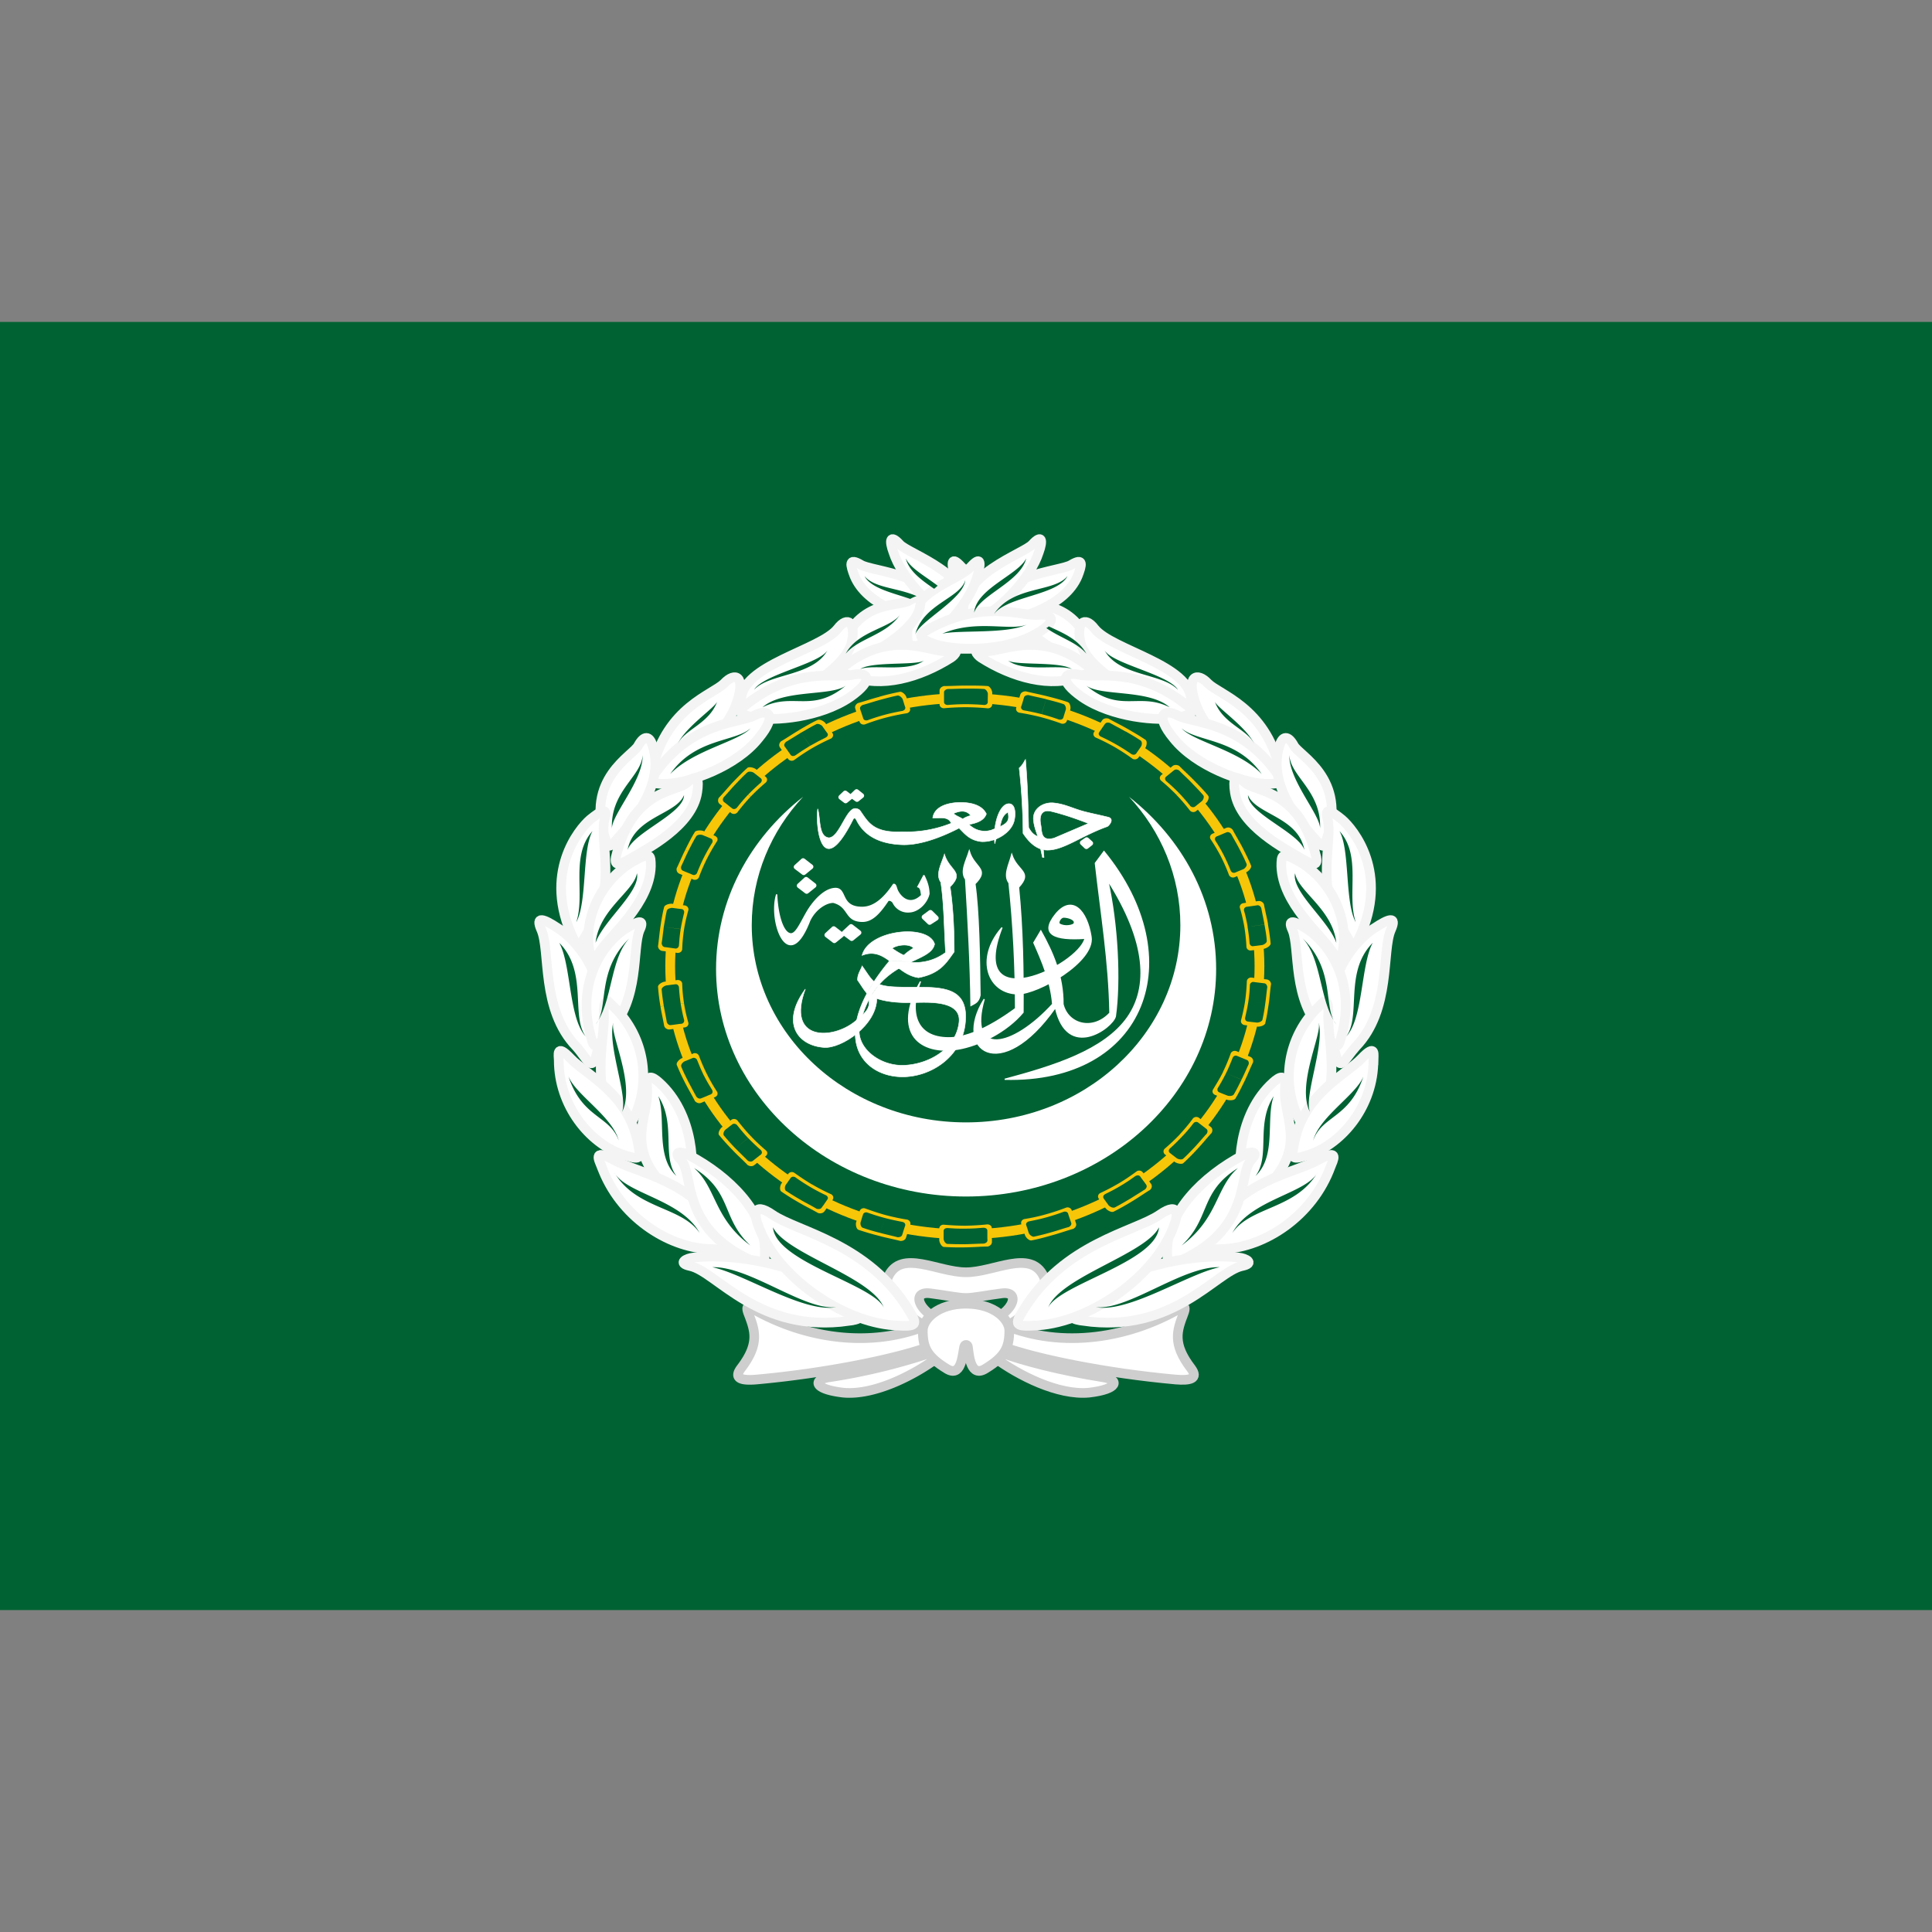 <svg xmlns="http://www.w3.org/2000/svg" width="19" height="19" fill="none"><rect width="100%" height="100%" fill="#808080" stroke="none"/><path fill="#006233" d="M19 15.834V3.166H0v12.668h19z"/><path fill="#fff" fill-rule="evenodd" stroke="#fff" stroke-width=".005" d="M7.92 9.727c-.248.338-.07.558.186.574.168.011.517-.217.517-.484l-.096-.049c.054.137-.002.18-.116.275-.224.185-.682.198-.491-.316z" clip-rule="evenodd"/><path fill="#fff" fill-rule="evenodd" stroke="#fff" stroke-width=".012" d="M9.88 10.614c1.393.035 1.836-1.19.977-2.24l-.085.115c.055.49.135.971.143 1.473-.168.18-.413.113-.461-.087.002-.271-.095-.5-.218-.72l-.069.116c.08.18.167.382.185.604-.397.434-.836.521-.673-.049-.314.5.161.852.7.083.116.525.563.199.59.086.048-.344.023-.899-.075-1.337.388.611.401 1.052.195 1.347-.23.327-.728.48-1.208.609z" clip-rule="evenodd"/><path fill="#fff" fill-rule="evenodd" stroke="#fff" stroke-width=".012" d="M10.67 9.228c-.297.02-.45-.036-.289-.237.16-.196.309-.04.349.223.037.246-.524.56-.718.56-.293 0-.428-.344-.158-.652-.348.9.75.378.817.106zm-.206-.209c-.036-.002-.063.056-.045.068.053.033.136.013.144-.004.019-.036-.048-.062-.099-.064z" clip-rule="evenodd"/><path fill="#fff" fill-rule="evenodd" stroke="#fff" stroke-width=".012" d="M9.052 9.653c-.286.512 0 .724.367.665.214-.035.485-.174.642-.362.003-.416-.004-.827-.044-1.23.143-.155-.012-.155-.067-.321-.025.097-.085.202-.027.278.042.406.064.817.064 1.235-.289.212-.506.29-.66.288-.32-.002-.39-.248-.275-.553z" clip-rule="evenodd"/><path fill="#fff" fill-rule="evenodd" stroke="#fff" stroke-width=".012" d="M9.638 9.788c-.005-.387-.011-.825-.05-1.096.15-.15-.007-.154-.056-.322-.029.095-.092.2-.036.277.025.414.048.827.053 1.241.035-.02.074-.028.089-.1z" clip-rule="evenodd"/><path fill="#fff" fill-rule="evenodd" stroke="#fff" stroke-width=".005" d="M8.526 9.77c-.036-.042-.062-.089-.092-.13-.005-.058.038-.112.044-.141.049.068.078.12.117.154l-.07.117zm.12-.09c.072.026.16.026.24.028.314.005.644-.042.608.344-.03.343-.343.54-.622.538-.399-.003-.739-.403-.125-1.14.06-.008.137.007.201.012a.489.489 0 0 0 .351-.095c-.015-.243-.015-.472-.047-.691-.056-.078.007-.181.036-.277.049.168.204.172.056.323.036.243.04.49.04.639-.075.103-.133.212-.351.254-.223-.03-.323-.313-.555-.219.064-.255.653-.314.713-.112-.04.21-.59.126-.736.806-.045.21.198.402.447.386.244-.014.504-.168.53-.427.02-.217-.316-.191-.456-.189-.205.005-.334-.024-.411-.065l.081-.115zm.128-.353c.037-.032.164-.053.21-.003a.53.53 0 0 0-.096.07c-.048-.022-.08-.045-.114-.067z" clip-rule="evenodd"/><path fill="#fff" fill-rule="evenodd" stroke="#fff" stroke-width=".012" d="M9.086 8.608c.034.07.048.116.05.182-.02.09-.106.175-.194.178a.16.16 0 0 1-.158-.09c-.005-.01-.028-.032-.05-.022-.096.145-.168.206-.255.205-.174-.003-.122-.144-.283-.187-.066-.002-.176.06-.233.18-.213.552-.408-.001-.325-.258.012.246.077.392.144.387.049-.004.092-.107.154-.214.048-.083.162-.232.283-.232.111.003.041.188.263.186.107-.002.205-.077.305-.226.022-.004.027.032.032.044.015.051.113.192.245.063-.007-.027-.004-.074-.038-.083l.06-.113z" clip-rule="evenodd"/><path fill="#fff" fill-rule="evenodd" stroke="#fff" stroke-width=".005" d="M9.782 8.15a.215.215 0 0 1-.252-.042c.085-.015.15-.043.17-.104-.038-.078-.13-.112-.257-.113-.171.004-.259.067-.27.153.08.003.151-.017.182.052a1.17 1.17 0 0 1-.485.084c-.294.014-.337-.107-.415-.213a.072.072 0 0 0-.045-.016c-.09 0-.157.288-.26.288-.102-.013-.079-.186-.108-.285-.025.155.031.734.347.106.01-.021.023-.015.032.002.085.176.258.237.444.245.156.008.354-.054.567-.163.057.056.102.12.22.133.139.006.287-.085.32-.198.017-.059.02-.173-.048-.175-.094-.003-.163.206-.141.394a.665.665 0 0 0 .012-.047l-.013-.1zM9.377 8c.062-.026.122-.038.17.02a.274.274 0 0 0-.08.034c-.027-.019-.063-.028-.09-.054zm.457.13c.015-.062.023-.111.079-.143.011.065.013.101-.08.143zm.372.096c-.018-.053-.036-.1-.042-.157-.014-.116.096-.182.196-.173.102.01.17.045.267.075.076.023.18.042.278.067.055.022 0 .082-.014.09-.247.087-.421.226-.578.232-.094.005-.177-.051-.252-.165a6.123 6.123 0 0 0-.038-.642c.037-.033.044-.057.062-.084.019.214.026.44.031.668.02.039.045.072.09.089zm.157.017c-.131.034-.115-.068-.127-.13-.015-.073-.005-.156.097-.135.133.032.254.075.371.12l-.34.145z" clip-rule="evenodd"/><path fill="#fff" fill-rule="evenodd" d="M10.234 8.35l.018.082h.015l-.006-.076" clip-rule="evenodd"/><path stroke="#fff" stroke-width=".005" d="M10.234 8.35l.018.082h.015l-.006-.076"/><path fill="#fff" fill-rule="evenodd" stroke="#fff" stroke-linecap="round" stroke-linejoin="round" stroke-width=".048" d="M8.132 9.195l.067-.062.078.06-.072.058-.073-.056zm.17-.02l.068-.063.077.06-.071.058-.074-.055zm-.472-.649l.068-.062.077.06-.071.058-.074-.056zm.03.184l.068-.062.077.06-.072.058-.073-.056zm1.228.309l.062-.046.057.056-.065.042-.054-.052zM8.269 7.84l.043-.041.051.039-.047.038-.047-.036zm.111-.013l.044-.042.05.04-.046.037-.048-.035zm2.346.466l-.042.033-.04-.038.043-.03.039.035z" clip-rule="evenodd"/><path fill="#fff" fill-rule="evenodd" stroke="#fff" stroke-width=".005" d="M8.748 9.447l-.004.068.12.01.096-.065-.212-.013z" clip-rule="evenodd"/><path fill="#fff" fill-rule="evenodd" stroke="#fff" stroke-width=".012" d="M9.766 8.164l.035-.007-.004.09-.022.007-.01-.09z" clip-rule="evenodd"/><path fill="#fff" d="M9.5 11.767c1.356 0 2.46-1.003 2.46-2.237 0-.679-.333-1.284-.857-1.694.314.337.505.78.505 1.262 0 1.071-.943 1.94-2.108 1.94-1.164 0-2.107-.869-2.107-1.94 0-.482.19-.925.505-1.262-.524.41-.856 1.015-.856 1.694 0 1.234 1.103 2.237 2.458 2.237z"/><path fill="#fff" stroke="#CECECE" stroke-width=".095" d="M9.168 13.012c-.543.246-1.22.18-1.794-.157-.024-.011-.037.005-.012.067.062.163.11.292-.074.533-.08.106.012.123.148.112.69-.062 1.368-.202 1.695-.32l.037-.235zm-.012.291a6.033 6.033 0 0 1-.998.241c-.167.023-.16.118.135.152.302.028.69-.168.924-.342l-.061-.05z"/><path fill="#fff" stroke="#CECECE" stroke-width=".095" d="M9.5 12.765c.074 0 .21-.028.345-.045.252-.039.068.314-.345.314v.118c.419 0 .856-.415.764-.6-.13-.27-.487-.04-.764-.04-.278 0-.635-.23-.764.04-.093.185.345.6.764.6v-.118c-.413 0-.598-.353-.345-.314.135.017.27.045.345.045z"/><path fill="#fff" stroke="#CECECE" stroke-width=".095" d="M9.833 13.012c.542.246 1.22.18 1.793-.157.024-.011.037.005.012.067-.062.163-.11.292.074.533.08.106-.012.123-.148.112-.69-.062-1.368-.202-1.695-.32l-.036-.235zm.013.291c.216.079.58.174.998.241.167.023.16.118-.135.152-.302.028-.69-.168-.925-.342l.062-.05z"/><path fill="#fff" stroke="#CECECE" stroke-width=".095" d="M9.519 13.247c.012.096.03.303.172.213.191-.117.235-.207.235-.375 0-.107-.142-.264-.426-.264-.283 0-.425.157-.425.264 0 .168.043.258.234.375.142.09.154-.117.173-.213.006-.033.037-.022.037 0z"/><path fill="#fff" stroke="#F4F4F4" stroke-width=".095" d="M9.322 6.064c-.08-.415-.751-.443-.856-.51-.123-.073-.105 0-.062.112.123.292.543.41.734.443.154.023.203.034.184-.045z"/><path fill="#fff" stroke="#F4F4F4" stroke-width=".095" d="M9.525 6.075c.068-.426-.598-.628-.678-.723-.092-.1-.105-.04-.061.079.08.252.37.55.542.628.142.067.185.095.197.016z"/><path fill="#fff" stroke="#F4F4F4" stroke-width=".095" d="M10.074 6.322c.062-.51-.48-.589-.622-.751-.093-.101-.099-.045-.068.073.061.258.333.56.499.656.13.073.185.1.191.022z"/><path fill="#fff" stroke="#F4F4F4" stroke-width=".095" d="M9.908 6.21c-.561-.33-.955-.146-1.116-.163-.154-.016-.203.073.062.208.327.163.783.14.961.078.185-.067.13-.1.093-.123zm.844.224c-.173-.55-.573-.46-.69-.527-.117-.067-.13-.05-.105.073.05.219.462.46.665.533.074.022.167.056.13-.079z"/><path fill="#fff" stroke="#F4F4F4" stroke-width=".095" d="M10.671 6.53c-.48-.354-.856-.09-1.004-.13-.111-.027-.062.04-.019.068.308.196.69.303.986.18.117-.045.123-.057.037-.118zm1.042.359c.006-.348-.782-.494-.949-.707-.098-.129-.185-.062-.135.146.074.269.616.566.912.622.178.034.172-.022.172-.061z"/><path fill="#fff" stroke="#F4F4F4" stroke-width=".095" d="M11.689 6.95c-.5-.41-.919-.275-1.073-.314-.154-.033-.215.05.025.219.296.202.752.241.943.202.19-.04.142-.079.105-.107zm.893.6c-.142-.594-.592-.718-.703-.83-.105-.112-.216-.078-.123.191.11.32.474.6.665.667.185.073.173.017.16-.028z"/><path fill="#fff" stroke="#F4F4F4" stroke-width=".095" d="M12.576 7.629c-.364-.533-.838-.516-.986-.589-.142-.079-.24-.011-.05.219.222.28.678.437.888.448.21.011.172-.039.148-.078z"/><path fill="#fff" stroke="#F4F4F4" stroke-width=".095" d="M13.044 8.262c.21-.605-.27-.83-.32-.93-.056-.101-.111-.101-.142.005-.136.432.302.852.37.937.068.078.08.039.092-.012z"/><path fill="#fff" stroke="#F4F4F4" stroke-width=".095" d="M12.945 8.43c-.166-.678-.604-.639-.702-.734-.105-.095-.117-.028-.099.095.05.331.487.555.684.668.062.033.136.073.117-.028zm.42.797c.302-.64-.056-1.071-.167-1.167-.11-.09-.178-.128-.141 0 .05.197-.123.701.141 1.072.087.123.1.24.167.095z"/><path fill="#fff" stroke="#F4F4F4" stroke-width=".095" d="M13.204 9.356c.068-.393-.178-.752-.443-.892-.154-.084-.16-.061-.16.056.012.365.388.668.499.836.104.157.098.04.104 0z"/><path fill="#fff" stroke="#F4F4F4" stroke-width=".095" d="M13.137 10.376c-.222-.74.24-1.166.382-1.25.136-.09.222-.123.16.017-.092.207.006.785-.345 1.15-.11.123-.154.252-.197.083z"/><path fill="#fff" stroke="#F4F4F4" stroke-width=".095" d="M13.186 10.214c.185-.645-.216-1.01-.34-1.082-.116-.073-.19-.101-.135.016.074.18-.006.684.302.998.099.107.136.213.173.068z"/><path fill="#fff" stroke="#F4F4F4" stroke-width=".095" d="M12.958 9.91a.947.947 0 0 0-.19 1.083c.092.163.104.152.19.034.235-.342.093-.836.105-1.054.006-.208-.068-.096-.105-.062z"/><path fill="#fff" stroke="#F4F4F4" stroke-width=".095" d="M13.507 10.427c0 .448-.303.813-.623.925-.185.062-.185.045-.16-.09.086-.504.511-.69.665-.852.148-.157.118-.028.118.017z"/><path fill="#fff" stroke="#F4F4F4" stroke-width=".095" d="M12.36 11.761c.542-.448.253-.762.277-1.054.013-.157-.055-.118-.117-.062-.345.309-.363.858-.29 1.072.031.095.08.084.13.044z"/><path fill="#fff" stroke="#F4F4F4" stroke-width=".095" d="M13.087 11.47c-.179.493-.653.796-1.054.813-.234.011-.228-.006-.148-.151.302-.528.838-.59 1.079-.724.221-.123.141.011.123.062z"/><path fill="#fff" stroke="#F4F4F4" stroke-width=".095" d="M11.614 12.395c.703-.32.56-.852.69-.987.093-.095-.018-.084-.074-.05-.412.218-.745.566-.752.936 0 .14.013.157.136.101z"/><path fill="#fff" stroke="#F4F4F4" stroke-width=".095" d="M10.653 12.99c.888.128 1.3-.483 1.56-.539.135-.028.036-.078-.031-.084-.592-.062-1.344.19-1.572.471-.092.112-.092.135.043.151z"/><path fill="#fff" stroke="#F4F4F4" stroke-width=".095" d="M11.553 12.03c-.179.533-.844.97-1.343 1.004-.235.017-.235-.005-.148-.146.4-.661 1.097-.773 1.343-.942.21-.145.167.034.148.085zM9.68 6.064c.08-.415.751-.443.856-.51.123-.073.105 0 .062.112-.124.292-.543.41-.734.443-.154.023-.203.034-.185-.045z"/><path fill="#fff" stroke="#F4F4F4" stroke-width=".095" d="M9.477 6.075c-.068-.426.597-.628.677-.723.093-.1.105-.04.062.079-.08.252-.37.55-.542.628-.142.067-.185.095-.197.016z"/><path fill="#fff" stroke="#F4F4F4" stroke-width=".095" d="M8.928 6.322c-.062-.51.48-.589.622-.751.093-.101.099-.045.068.073-.062.258-.333.56-.5.656-.129.073-.184.1-.19.022z"/><path fill="#fff" stroke="#F4F4F4" stroke-width=".095" d="M9.094 6.21c.561-.33.955-.146 1.116-.163.154-.016.203.073-.062.208-.327.163-.783.14-.961.078-.185-.067-.13-.1-.093-.123zm-.844.224c.173-.55.573-.46.69-.527.117-.067.13-.05.105.073-.05.219-.462.46-.665.533-.074.022-.167.056-.13-.079z"/><path fill="#fff" stroke="#F4F4F4" stroke-width=".095" d="M8.33 6.53c.48-.354.856-.09 1.004-.13.111-.027.062.04.019.068-.309.196-.69.303-.986.18-.117-.045-.124-.057-.037-.118zm-1.041.359c-.007-.348.782-.494.949-.707.098-.129.185-.062.135.146-.074.269-.616.566-.912.622-.179.034-.172-.022-.172-.061z"/><path fill="#fff" stroke="#F4F4F4" stroke-width=".095" d="M7.313 6.95c.499-.41.918-.275 1.072-.314.154-.033.216.05-.025.219-.295.202-.751.241-.942.202-.192-.04-.142-.079-.105-.107zm-.893.6c.141-.594.59-.718.702-.83.105-.112.215-.078.123.191-.11.32-.474.6-.666.667-.184.073-.172.017-.16-.028z"/><path fill="#fff" stroke="#F4F4F4" stroke-width=".095" d="M6.426 7.629c.363-.533.838-.516.986-.589.141-.079.24-.011.049.219-.222.28-.678.437-.888.448-.209.011-.172-.039-.147-.078z"/><path fill="#fff" stroke="#F4F4F4" stroke-width=".095" d="M5.957 8.262c-.21-.605.271-.83.32-.93.056-.101.111-.101.142.005.136.432-.302.852-.37.937-.067.078-.08.039-.092-.012z"/><path fill="#fff" stroke="#F4F4F4" stroke-width=".095" d="M6.056 8.43c.166-.678.604-.639.702-.734.105-.095.117-.028.099.095-.05.331-.487.555-.684.668-.062.033-.136.073-.117-.028zm-.419.797c-.302-.64.055-1.071.166-1.167.111-.09.18-.128.142 0-.05.197.123.701-.142 1.072-.086.123-.098.24-.166.095z"/><path fill="#fff" stroke="#F4F4F4" stroke-width=".095" d="M5.797 9.356c-.068-.393.179-.752.444-.892.154-.084.16-.061.16.056-.012.365-.388.668-.5.836-.104.157-.098.04-.104 0z"/><path fill="#fff" stroke="#F4F4F4" stroke-width=".095" d="M5.865 10.376c.222-.74-.24-1.166-.382-1.25-.136-.09-.222-.123-.16.017.092.207-.007.785.345 1.15.11.123.148.252.197.083z"/><path fill="#fff" stroke="#F4F4F4" stroke-width=".095" d="M5.816 10.214c-.185-.645.215-1.01.338-1.082.118-.073.192-.101.136.016-.074.18.006.684-.302.998-.099.107-.135.213-.172.068z"/><path fill="#fff" stroke="#F4F4F4" stroke-width=".095" d="M6.044 9.91a.947.947 0 0 1 .19 1.083c-.092.163-.104.152-.19.034-.234-.342-.093-.836-.105-1.054-.006-.208.068-.096.105-.062z"/><path fill="#fff" stroke="#F4F4F4" stroke-width=".095" d="M5.495 10.427c0 .448.302.813.622.925.185.062.185.045.16-.09-.086-.504-.511-.69-.665-.852-.148-.157-.117-.028-.117.017z"/><path fill="#fff" stroke="#F4F4F4" stroke-width=".095" d="M6.64 11.761c-.541-.448-.252-.762-.276-1.054-.013-.157.055-.118.117-.062.345.309.363.858.29 1.072-.031.095-.08.084-.13.044z"/><path fill="#fff" stroke="#F4F4F4" stroke-width=".095" d="M5.915 11.47c.178.493.653.796 1.053.813.234.011.228-.006.148-.151-.302-.528-.838-.59-1.078-.724-.222-.123-.142.011-.123.062z"/><path fill="#fff" stroke="#F4F4F4" stroke-width=".095" d="M7.387 12.395c-.703-.32-.56-.852-.69-.987-.093-.095.018-.084.074-.05.412.218.745.566.751.936 0 .14-.012.157-.135.101z"/><path fill="#fff" stroke="#F4F4F4" stroke-width=".095" d="M8.349 12.99c-.888.128-1.3-.483-1.56-.539-.135-.028-.037-.078.031-.084.592-.062 1.344.19 1.572.471.092.112.092.135-.043.151z"/><path fill="#fff" stroke="#F4F4F4" stroke-width=".095" d="M7.449 12.03c.178.533.844.97 1.343 1.004.234.017.234-.005.148-.146-.4-.661-1.097-.773-1.343-.942-.21-.145-.167.034-.148.085z"/><path fill="#006233" d="M10.541 6.58c-.117-.078-.548-.033-.628-.084.154.118.499.034.628.084zm1.042.202c-.093-.151-.641-.252-.721-.387.142.258.567.224.72.387zm-.08.174c-.203-.18-.678-.107-.82-.213.333.275.518.061.82.213zm-1.189-.796c.13.061.29.123.37.269-.093-.112-.26-.157-.395-.253.006 0 .019-.01.025-.016zm2.021 1.155c-.08-.168-.364-.354-.388-.415.08.218.314.269.388.415zm.073.297c-.246-.353-.634-.314-.788-.449.117.13.56.213.788.449zm.574.544c.018-.376-.29-.516-.302-.73-.006.253.314.595.302.73zm-.154.202c-.062-.326-.481-.348-.555-.539 0 .18.493.365.555.539zm.345-.185c.222.246.068.622.16.897-.11-.202-.055-.707-.16-.897zm-.363 1.054c.332.325.197.69.332.847-.166-.22-.141-.645-.332-.847zm.69.045c-.284.286-.111.717-.26.92.167-.175.143-.707.26-.92zm-.358 0c-.037-.331-.376-.505-.406-.684-.037.18.326.46.406.684zm-.172.79c.055.23-.149.724-.087.875-.135-.263.117-.762.086-.875zm.437.528c-.136.409-.407.38-.493.627.062-.235.42-.448.493-.628zm-.881.19c-.179.275-.03.589-.179.785.21-.196.099-.56.179-.785zm.431.751c-.215.365-.66.331-.838.595.179-.331.727-.387.838-.595zm-.783-.044c-.382.24-.265.493-.554.762.363-.269.332-.566.554-.762zm-.178.975c-.37-.01-.9.427-1.22.393.32.061.911-.331 1.22-.393zm-.598-.392c-.025.342-.986.56-1.09.79.116-.302.96-.527 1.09-.79zM9.222 5.761c-.123-.095-.27-.173-.314-.269.031.124.154.213.278.298.012-.006.024-.023.036-.029zm-.209.101c-.19-.084-.412-.078-.511-.196.062.118.271.163.45.224a.3.3 0 0 1 .061-.028zm-.554.718c.117-.078.548-.033.628-.084-.154.118-.5.034-.628.084zm-1.042.202c.092-.151.64-.252.721-.387-.142.258-.567.224-.721.387zm.081.174c.203-.18.677-.107.82-.213-.334.275-.518.061-.82.213zm.819-.527c.117-.225.45-.253.536-.387-.13.202-.413.235-.536.387zm.949-.197c.339-.145.671-.022.832-.09-.198.096-.666.051-.832.09zM6.665 7.315c.08-.168.364-.354.388-.415-.08.218-.314.269-.388.415zm-.074.297c.247-.353.635-.314.79-.449-.118.13-.562.213-.79.449zm-.573.544c-.019-.376.29-.516.302-.73.006.253-.314.595-.302.73zm.154.202c.062-.326.481-.348.555-.539 0 .18-.493.365-.555.539zm-.345-.185c-.222.246-.068.622-.16.897.11-.202.055-.707.16-.897zm.363 1.054c-.333.325-.197.69-.333.847.167-.22.142-.645.333-.847zm-.69.045c.284.286.111.717.26.92-.167-.175-.142-.707-.26-.92zm.357 0c.037-.331.376-.505.407-.684.037.18-.326.46-.407.684zm.173.79c-.055.23.149.724.087.875.136-.263-.117-.762-.086-.875zm-.438.528c.136.409.407.38.493.627-.061-.235-.419-.448-.493-.628zm.882.19c.178.275.03.589.178.785-.21-.196-.098-.56-.178-.785zm-.432.751c.216.365.66.331.839.595-.18-.331-.728-.387-.839-.595zm.784-.044c.382.24.265.493.554.762-.363-.269-.332-.566-.554-.762zm.178.975c.37-.01.9.427 1.22.393-.32.061-.911-.331-1.22-.393zm.598-.392c.025.342.986.56 1.09.79-.116-.302-.96-.527-1.09-.79zM9 6.244c.074-.303.444-.36.493-.539-.018.191-.456.404-.493.539zm1.092-.752c-.056.23-.456.36-.512.533.019-.235.431-.37.512-.533zm-.315.544c.191-.28.586-.207.721-.37-.098.19-.585.196-.72.37z"/><path stroke="#F7C608" stroke-linecap="round" stroke-linejoin="round" stroke-width=".096" d="M12.386 9.502c0 1.456-1.297 2.636-2.897 2.636-1.6 0-2.898-1.18-2.898-2.636 0-1.457 1.297-2.637 2.898-2.637 1.6 0 2.897 1.18 2.897 2.637z"/><path fill="#F7C608" d="M8.92 12.14l-.01.032c-.007.022-.03.033-.056.032-.059-.016-.137-.03-.208-.05l.066-.204c.077.02.155.036.21.044.024.007.036.028.03.05l-.01.026-.022.07zm-.476-.197l.01-.033a.043.043 0 0 1 .054-.026c.058.021.127.045.204.066l-.066.204a2.67 2.67 0 0 1-.205-.06c-.022-.012-.028-.054-.021-.076"/><path fill="#006233" d="M8.88 12.122l-.008.023c-.005.016-.024.023-.045.022-.049-.013-.114-.027-.173-.043l.047-.146c.064.017.13.03.175.039.02.005.03.02.026.036l-.007.02-.016.05zm-.4-.156l.008-.024c.005-.015.024-.023.043-.017.048.017.106.036.17.053l-.047.146a1.8 1.8 0 0 1-.17-.05c-.02-.008-.025-.04-.02-.055"/><path fill="#F7C608" d="M8.128 11.884l-.02.029c-.014.018-.04.024-.063.016-.052-.03-.123-.065-.185-.101l.127-.18c.067.04.138.075.188.097.02.012.026.036.013.055l-.017.023-.043.061zm-.396-.31l.02-.03a.044.044 0 0 1 .06-.01c.048.034.107.075.175.115l-.127.179a2.506 2.506 0 0 1-.178-.111c-.018-.017-.01-.059.003-.078"/><path fill="#006233" d="M8.094 11.857l-.014.02c-.01.014-.03.016-.05.01-.042-.026-.1-.055-.153-.085l.091-.129c.056.033.114.063.156.082.017.01.023.027.013.041l-.012.017-.03.044zm-.333-.252l.014-.02c.01-.014.03-.017.047-.007.04.029.09.062.146.095l-.09.129a2.587 2.587 0 0 1-.15-.092c-.014-.013-.01-.045 0-.058"/><path fill="#F7C608" d="M7.446 11.436l-.028.022c-.018.015-.044.013-.065 0-.04-.043-.098-.094-.146-.145l.177-.14c.052.056.11.107.15.142.017.016.015.04-.004.055l-.023.018-.06.048zm-.283-.4l.028-.022a.045.045 0 0 1 .06.004c.037.046.08.1.133.155l-.177.14a2.296 2.296 0 0 1-.137-.152c-.011-.02.01-.059.028-.074"/><path fill="#006233" d="M7.423 11.401l-.02.016c-.014.01-.034.008-.05-.004l-.121-.12.127-.1c.043.045.09.088.124.118.013.014.013.032 0 .043l-.017.013-.043.034zm-.242-.328l.02-.015c.013-.011.033-.008.047.006a2 2 0 0 0 .11.129l-.126.1a2.281 2.281 0 0 1-.114-.127c-.01-.016.003-.045.016-.056"/><path fill="#F7C608" d="M6.93 10.831l-.033.014c-.022.01-.047.001-.063-.017-.025-.051-.064-.115-.095-.176l.213-.089a1.8 1.8 0 0 0 .1.174c.011.02.002.043-.02.052l-.029.012-.072.03zm-.147-.456l.033-.014a.043.043 0 0 1 .057.02c.02.053.046.116.079.182l-.213.089a2.13 2.13 0 0 1-.084-.181c-.005-.023.027-.054.05-.064"/><path fill="#006233" d="M6.919 10.792l-.025.01c-.016.006-.034-.001-.046-.017-.022-.042-.053-.096-.079-.147l.152-.063c.028.055.06.109.083.145.008.017.003.035-.013.042l-.02.008-.052.022zm-.131-.377l.024-.01c.016-.006.034.001.043.018.017.044.039.097.066.152l-.152.063c-.025-.05-.051-.101-.07-.15-.005-.018.016-.043.033-.05"/><path fill="#F7C608" d="M6.624 10.119l-.037.005a.053.053 0 0 1-.055-.033c-.009-.055-.026-.127-.037-.193l.232-.03c.011.071.029.143.043.192.003.022-.012.041-.037.044l-.03.004-.08.01zm-.001-.476l.036-.005c.025-.003.046.011.05.033a1.5 1.5 0 0 0 .018.196l-.232.03a2.04 2.04 0 0 1-.024-.194c.002-.023.042-.046.067-.049"/><path fill="#006233" d="M6.624 10.078l-.026.003c-.018.003-.033-.01-.04-.027-.007-.047-.021-.106-.03-.161l.166-.022c.01.06.023.12.034.16.003.019-.008.034-.025.037l-.022.002-.057.008zm-.009-.395l.026-.003c.018-.003.033.01.036.028.003.047.008.103.017.163l-.166.022a2.024 2.024 0 0 1-.021-.163c.001-.019.03-.036.047-.039"/><path fill="#F7C608" d="M6.55 9.356l-.037-.004a.05.05 0 0 1-.042-.046c.008-.055.014-.128.024-.195l.232.03a1.7 1.7 0 0 0-.018.196c-.004.023-.025.037-.05.034l-.03-.004-.079-.01zm.147-.456l.036.004c.025.004.04.023.037.045-.015.055-.032.12-.043.193l-.232-.03c.01-.067.021-.134.037-.194.01-.022.055-.033.08-.03"/><path fill="#006233" d="M6.563 9.317l-.026-.003c-.018-.002-.028-.018-.03-.037.008-.046.013-.107.021-.162l.166.022c-.01.06-.014.12-.017.162-.003.019-.018.031-.035.029l-.022-.003-.057-.008zm.114-.38l.026.003c.018.002.028.018.025.036-.011.046-.024.1-.034.16l-.166-.021c.01-.055.018-.11.03-.161.007-.018.04-.028.058-.025"/><path fill="#F7C608" d="M6.715 8.607l-.033-.014c-.023-.01-.032-.032-.027-.055.025-.05.053-.12.084-.18l.213.088a1.741 1.741 0 0 0-.079.183c-.01.02-.034.029-.057.02l-.028-.012-.073-.03zm.282-.401l.034.014c.022.01.032.031.021.052a1.904 1.904 0 0 0-.1.174l-.213-.089c.03-.06.061-.122.095-.176.016-.018.063-.017.085-.008"/><path fill="#006233" d="M6.74 8.573l-.024-.01c-.016-.007-.022-.025-.017-.043.021-.043.045-.1.07-.15l.153.063a1.744 1.744 0 0 0-.067.152.034.034 0 0 1-.043.018l-.02-.009-.052-.021zm.227-.337l.024.01c.016.007.022.025.013.042a1.93 1.93 0 0 0-.082.145l-.153-.063c.026-.051.051-.102.079-.147.012-.016.047-.017.063-.01"/><path fill="#F7C608" d="M7.106 7.929l-.028-.022c-.019-.015-.02-.039-.01-.06.041-.042.089-.1.137-.152l.177.14c-.052.055-.1.114-.132.156a.045.045 0 0 1-.06.004l-.024-.019-.06-.047zm.394-.313l.028.022c.02.015.02.039.005.056a2.056 2.056 0 0 0-.15.14l-.178-.139c.049-.05.097-.101.146-.144.021-.014.066 0 .084.014"/><path fill="#006233" d="M7.14 7.902l-.02-.015c-.014-.011-.014-.03-.003-.046.033-.035.074-.084.114-.126l.126.1a1.873 1.873 0 0 0-.11.128c-.014.015-.034.017-.047.007l-.017-.013-.043-.035zm.322-.264l.02.016c.013.01.013.028 0 .043a2.02 2.02 0 0 0-.125.118l-.126-.1c.04-.042.08-.085.12-.12.017-.012.05-.005.064.006"/><path fill="#F7C608" d="M7.69 7.378l-.02-.028c-.013-.019-.007-.042.01-.059.052-.03.116-.074.178-.11l.127.178c-.068.04-.132.084-.175.116a.045.045 0 0 1-.06-.012l-.016-.023-.044-.062zm.476-.198l.02.028c.013.02.007.042-.013.055a2.112 2.112 0 0 0-.188.096l-.127-.179c.062-.036.124-.073.185-.101.024-.008.063.016.076.035"/><path fill="#006233" d="M7.732 7.362l-.015-.02c-.01-.014-.003-.031.011-.045.044-.025.097-.06.149-.091l.09.128c-.055.033-.11.069-.146.095-.017.01-.037.008-.046-.006l-.012-.017-.031-.044zm.39-.171l.015.02c.01.014.003.031-.014.041-.045.022-.1.05-.155.082l-.091-.128c.052-.03.103-.06.153-.085.02-.007.05.009.059.023"/><path fill="#F7C608" d="M8.421 7l-.01-.032c-.007-.021.005-.042.027-.054.06-.016.135-.042.206-.06l.066.204c-.077.02-.152.046-.204.066-.023.006-.046-.005-.053-.027l-.01-.027L8.422 7zm.518-.068l.01.032c.007.022-.005.043-.029.05a2.33 2.33 0 0 0-.21.044l-.066-.205a2.5 2.5 0 0 1 .208-.05c.026 0 .056.032.062.054"/><path fill="#006233" d="M8.466 6.996l-.007-.023c-.005-.016.006-.031.025-.04.049-.013.111-.034.17-.05l.048.146a2.156 2.156 0 0 0-.17.054c-.02.005-.038-.002-.043-.018l-.006-.02-.017-.05zm.428-.065l.008.023c.005.016-.006.031-.026.037-.05.009-.11.021-.174.038l-.048-.146c.06-.016.118-.032.174-.043.02-.001.044.022.05.038"/><path fill="#F7C608" d="M9.24 6.826v-.034c0-.022.018-.039.043-.045.062 0 .142-.005.216-.005v.213c-.08 0-.16.005-.216.01-.024 0-.043-.016-.043-.038v-.101zm.518.067v.033c0 .023-.019.04-.043.04a2.362 2.362 0 0 0-.216-.011v-.213c.074 0 .148 0 .216.005.024.006.043.045.043.067"/><path fill="#006233" d="M9.284 6.833v-.025c0-.016.016-.028.036-.032.051 0 .118-.004.18-.004v.153a2.18 2.18 0 0 0-.18.008c-.02 0-.036-.012-.036-.028v-.072zm.43.047v.025c0 .016-.015.028-.035.028a2.329 2.329 0 0 0-.18-.008v-.153c.062 0 .123 0 .18.004.02.004.036.032.036.048"/><path fill="#F7C608" d="M10.024 6.863l.01-.032c.007-.021.03-.033.055-.032.06.015.138.03.21.048l-.065.205a2.224 2.224 0 0 0-.21-.043c-.024-.006-.037-.027-.03-.049l.008-.026.022-.07zm.478.194l-.01.032c-.007.022-.03.033-.054.027a2.304 2.304 0 0 0-.204-.064l.064-.205c.072.018.143.037.206.059.022.012.028.054.021.075"/><path fill="#006233" d="M10.064 6.88l.007-.022c.005-.016.024-.023.045-.022.049.013.114.025.173.04l-.046.147a2.196 2.196 0 0 0-.174-.037c-.02-.005-.031-.02-.027-.036l.007-.019.015-.05zm.4.154l-.007.024c-.005.015-.024.023-.043.018a2.272 2.272 0 0 0-.17-.053l.045-.146c.06.015.119.03.172.048.018.01.025.04.02.055"/><path fill="#F7C608" d="M10.819 7.113l.02-.029c.013-.019.038-.024.063-.017.052.03.123.064.185.1l-.125.18a2.12 2.12 0 0 0-.189-.095c-.02-.012-.026-.035-.013-.054l.016-.024.043-.061zm.398.308l-.02.028a.045.045 0 0 1-.059.013 2.152 2.152 0 0 0-.176-.115l.125-.18c.063.036.125.072.18.11.017.016.01.058-.003.077"/><path fill="#006233" d="M10.852 7.14l.014-.02c.01-.014.03-.017.05-.01.043.025.101.054.153.084l-.089.129a2.072 2.072 0 0 0-.156-.08c-.018-.01-.024-.028-.014-.042l.012-.017.03-.044zm.336.25l-.014.02c-.01.014-.03.016-.047.006a2.14 2.14 0 0 0-.147-.093l.09-.13c.052.03.104.06.149.091.015.013.012.044.002.058"/><path fill="#F7C608" d="M11.505 7.556l.027-.023c.019-.014.045-.013.066 0 .04.042.098.093.147.144l-.175.14a1.966 1.966 0 0 0-.152-.14c-.017-.016-.015-.04.003-.055l.023-.018.06-.048zm.286.397l-.027.023a.045.045 0 0 1-.061-.004c-.036-.046-.08-.1-.133-.154l.175-.141c.049.05.098.1.138.15.012.021-.008.06-.027.074"/><path fill="#006233" d="M11.527 7.59l.02-.016c.014-.01.034-.008.05.004.034.035.082.078.122.12l-.125.1a1.9 1.9 0 0 0-.126-.117c-.013-.014-.014-.032 0-.043l.016-.013.043-.035zm.246.326l-.02.016a.036.036 0 0 1-.047-.006 1.982 1.982 0 0 0-.112-.128l.125-.1c.04.042.082.084.116.125.01.016-.003.045-.016.056"/><path fill="#F7C608" d="M12.025 8.156l.034-.014c.022-.01.047-.001.063.017.026.05.065.114.097.175l-.212.09a1.803 1.803 0 0 0-.103-.173c-.01-.02-.002-.042.02-.052l.029-.012.072-.03zm.152.456l-.033.014a.044.044 0 0 1-.057-.019 1.839 1.839 0 0 0-.08-.183l.212-.09c.03.061.062.122.085.18.005.023-.026.055-.048.064"/><path fill="#006233" d="M12.037 8.196l.024-.01c.016-.007.035 0 .047.016.022.042.054.095.08.146l-.152.064a1.795 1.795 0 0 0-.083-.144c-.01-.017-.004-.035.012-.042l.02-.008.052-.022zm.134.375l-.023.01c-.017.007-.035 0-.044-.017a1.842 1.842 0 0 0-.068-.152l.152-.064c.026.05.052.101.072.15.005.018-.017.043-.033.05"/><path fill="#F7C608" d="M12.339 8.866l.036-.005a.053.053 0 0 1 .055.032c.01.056.028.127.04.193l-.232.033a1.709 1.709 0 0 0-.045-.193c-.004-.022.012-.041.036-.044l.03-.005.08-.01zm.005.476l-.037.005c-.024.004-.045-.01-.049-.033a1.783 1.783 0 0 0-.02-.195l.231-.033c.011.067.022.133.027.195-.003.023-.043.046-.067.05"/><path fill="#006233" d="M12.338 8.907l.026-.004c.018-.002.033.01.04.028.008.046.022.105.031.16l-.165.024c-.01-.06-.024-.12-.036-.16-.003-.019.008-.034.025-.037l.022-.003.057-.008zm.013.395l-.027.003c-.017.003-.032-.01-.035-.028a1.76 1.76 0 0 0-.02-.162l.166-.023c.01.055.02.11.023.162 0 .019-.029.037-.046.04"/><path fill="#F7C608" d="M12.42 9.628l.037.004a.05.05 0 0 1 .043.045c-.009.056-.013.129-.023.196l-.232-.029c.01-.072.015-.145.017-.196.003-.022.024-.037.048-.034l.03.004.08.01zm-.142.458l-.037-.005c-.024-.003-.04-.022-.037-.044.014-.055.03-.12.041-.193l.232.029c-.01.066-.02.133-.035.193-.01.022-.055.033-.079.03"/><path fill="#006233" d="M12.406 9.667l.027.003c.017.002.028.018.03.037-.007.046-.012.107-.02.162l-.166-.02c.009-.06.014-.121.015-.163a.033.033 0 0 1 .036-.029l.022.003.056.007zm-.11.382l-.026-.003c-.017-.003-.028-.018-.025-.037.01-.045.023-.1.032-.16l.166.02a1.791 1.791 0 0 1-.028.161c-.007.018-.04.028-.057.026"/><path fill="#F7C608" d="M12.262 10.38l.034.013c.022.01.032.031.027.054-.025.051-.052.12-.082.182l-.214-.087c.033-.067.06-.136.077-.184.01-.02.034-.029.057-.02l.028.012.073.03zm-.278.402l-.034-.014c-.022-.009-.032-.03-.022-.051.03-.05.067-.108.1-.175l.213.087c-.03.061-.06.123-.093.177-.016.018-.063.017-.085.008"/><path fill="#006233" d="M12.238 10.414l.024.01c.016.006.022.024.018.042-.021.043-.044.1-.07.15l-.153-.061c.028-.056.05-.113.066-.153.008-.017.026-.025.042-.018l.02.008.053.022zm-.224.338l-.024-.01c-.016-.007-.022-.024-.014-.041a1.86 1.86 0 0 0 .081-.146l.153.062c-.025.05-.05.102-.077.147-.012.016-.046.017-.063.01"/><path fill="#F7C608" d="M11.878 11.06l.028.022c.019.014.021.038.01.059-.04.043-.087.102-.135.153l-.179-.138c.052-.056.1-.115.13-.157a.045.045 0 0 1 .062-.004l.023.018.061.047zm-.392.315l-.028-.021a.037.037 0 0 1-.005-.056c.045-.039.098-.087.15-.142l.178.138a2.321 2.321 0 0 1-.145.146c-.02.013-.065 0-.084-.014"/><path fill="#006233" d="M11.844 11.086l.02.016c.014.01.014.029.004.046-.033.035-.073.084-.113.127l-.128-.1a1.32 1.32 0 0 0 .11-.129c.013-.014.033-.017.047-.006l.017.013.043.033zm-.319.268l-.02-.016c-.014-.01-.014-.029 0-.043a2.03 2.03 0 0 0 .122-.12l.128.1c-.04.042-.08.085-.12.121-.016.012-.05.004-.063-.006"/><path fill="#F7C608" d="M11.3 11.615l.02.028c.013.019.008.042-.01.059-.05.03-.114.075-.176.112l-.129-.178c.067-.04.131-.085.174-.117a.045.045 0 0 1 .06.011l.017.024.044.06zm-.474.202l-.02-.028c-.014-.02-.008-.042.012-.055a2.22 2.22 0 0 0 .187-.098l.129.178a2.469 2.469 0 0 1-.184.103c-.024.008-.063-.016-.077-.035"/><path fill="#006233" d="M11.258 11.631l.014.02c.01.014.005.031-.01.045l-.148.093-.092-.128c.056-.033.11-.07.145-.096.018-.01.037-.008.047.006l.012.017.032.043zm-.39.175l-.014-.02c-.01-.014-.004-.031.013-.042.046-.022.1-.05.155-.083l.092.128c-.051.03-.103.061-.152.086-.02.007-.05-.009-.06-.022"/><path fill="#F7C608" d="M10.571 11.998l.011.033c.007.021-.005.042-.027.054-.059.016-.134.043-.204.062l-.069-.204a2.16 2.16 0 0 0 .203-.067c.024-.007.047.004.054.026l.01.027.022.07zm-.516.073l-.011-.032c-.007-.022.005-.043.028-.05.061-.01.134-.024.21-.046l.069.204c-.071.02-.142.04-.209.052-.025.001-.055-.031-.062-.053"/><path fill="#006233" d="M10.527 12.004l.008.023c.005.015-.006.03-.024.04-.05.013-.112.035-.17.051l-.05-.146a2.15 2.15 0 0 0 .17-.055c.02-.005.038.002.043.018l.006.019.017.05zm-.427.067l-.008-.023c-.005-.015.006-.03.025-.036.05-.01.11-.022.174-.04l.05.146a2.625 2.625 0 0 1-.174.044c-.02.001-.044-.021-.05-.037"/><path fill="#F7C608" d="M9.755 12.18v.034c0 .022-.018.04-.042.045-.062 0-.142.007-.216.008l-.002-.213c.08-.001.16-.007.215-.013.025 0 .044.016.044.038v.101zm-.518-.063v-.033c-.001-.022.017-.04.042-.04.062.005.136.01.216.01l.002.213a2.72 2.72 0 0 1-.216-.004c-.024-.005-.043-.045-.044-.067"/><path fill="#006233" d="M9.71 12.174l.001.024c0 .016-.015.028-.035.032-.052 0-.118.005-.18.006l-.001-.153c.066 0 .133-.005.179-.009.02 0 .036.011.036.028v.072zm-.43-.044v-.025c0-.016.015-.028.035-.028.051.004.113.007.18.006l.001.153c-.061 0-.123 0-.18-.003-.02-.003-.035-.031-.036-.047"/></svg>